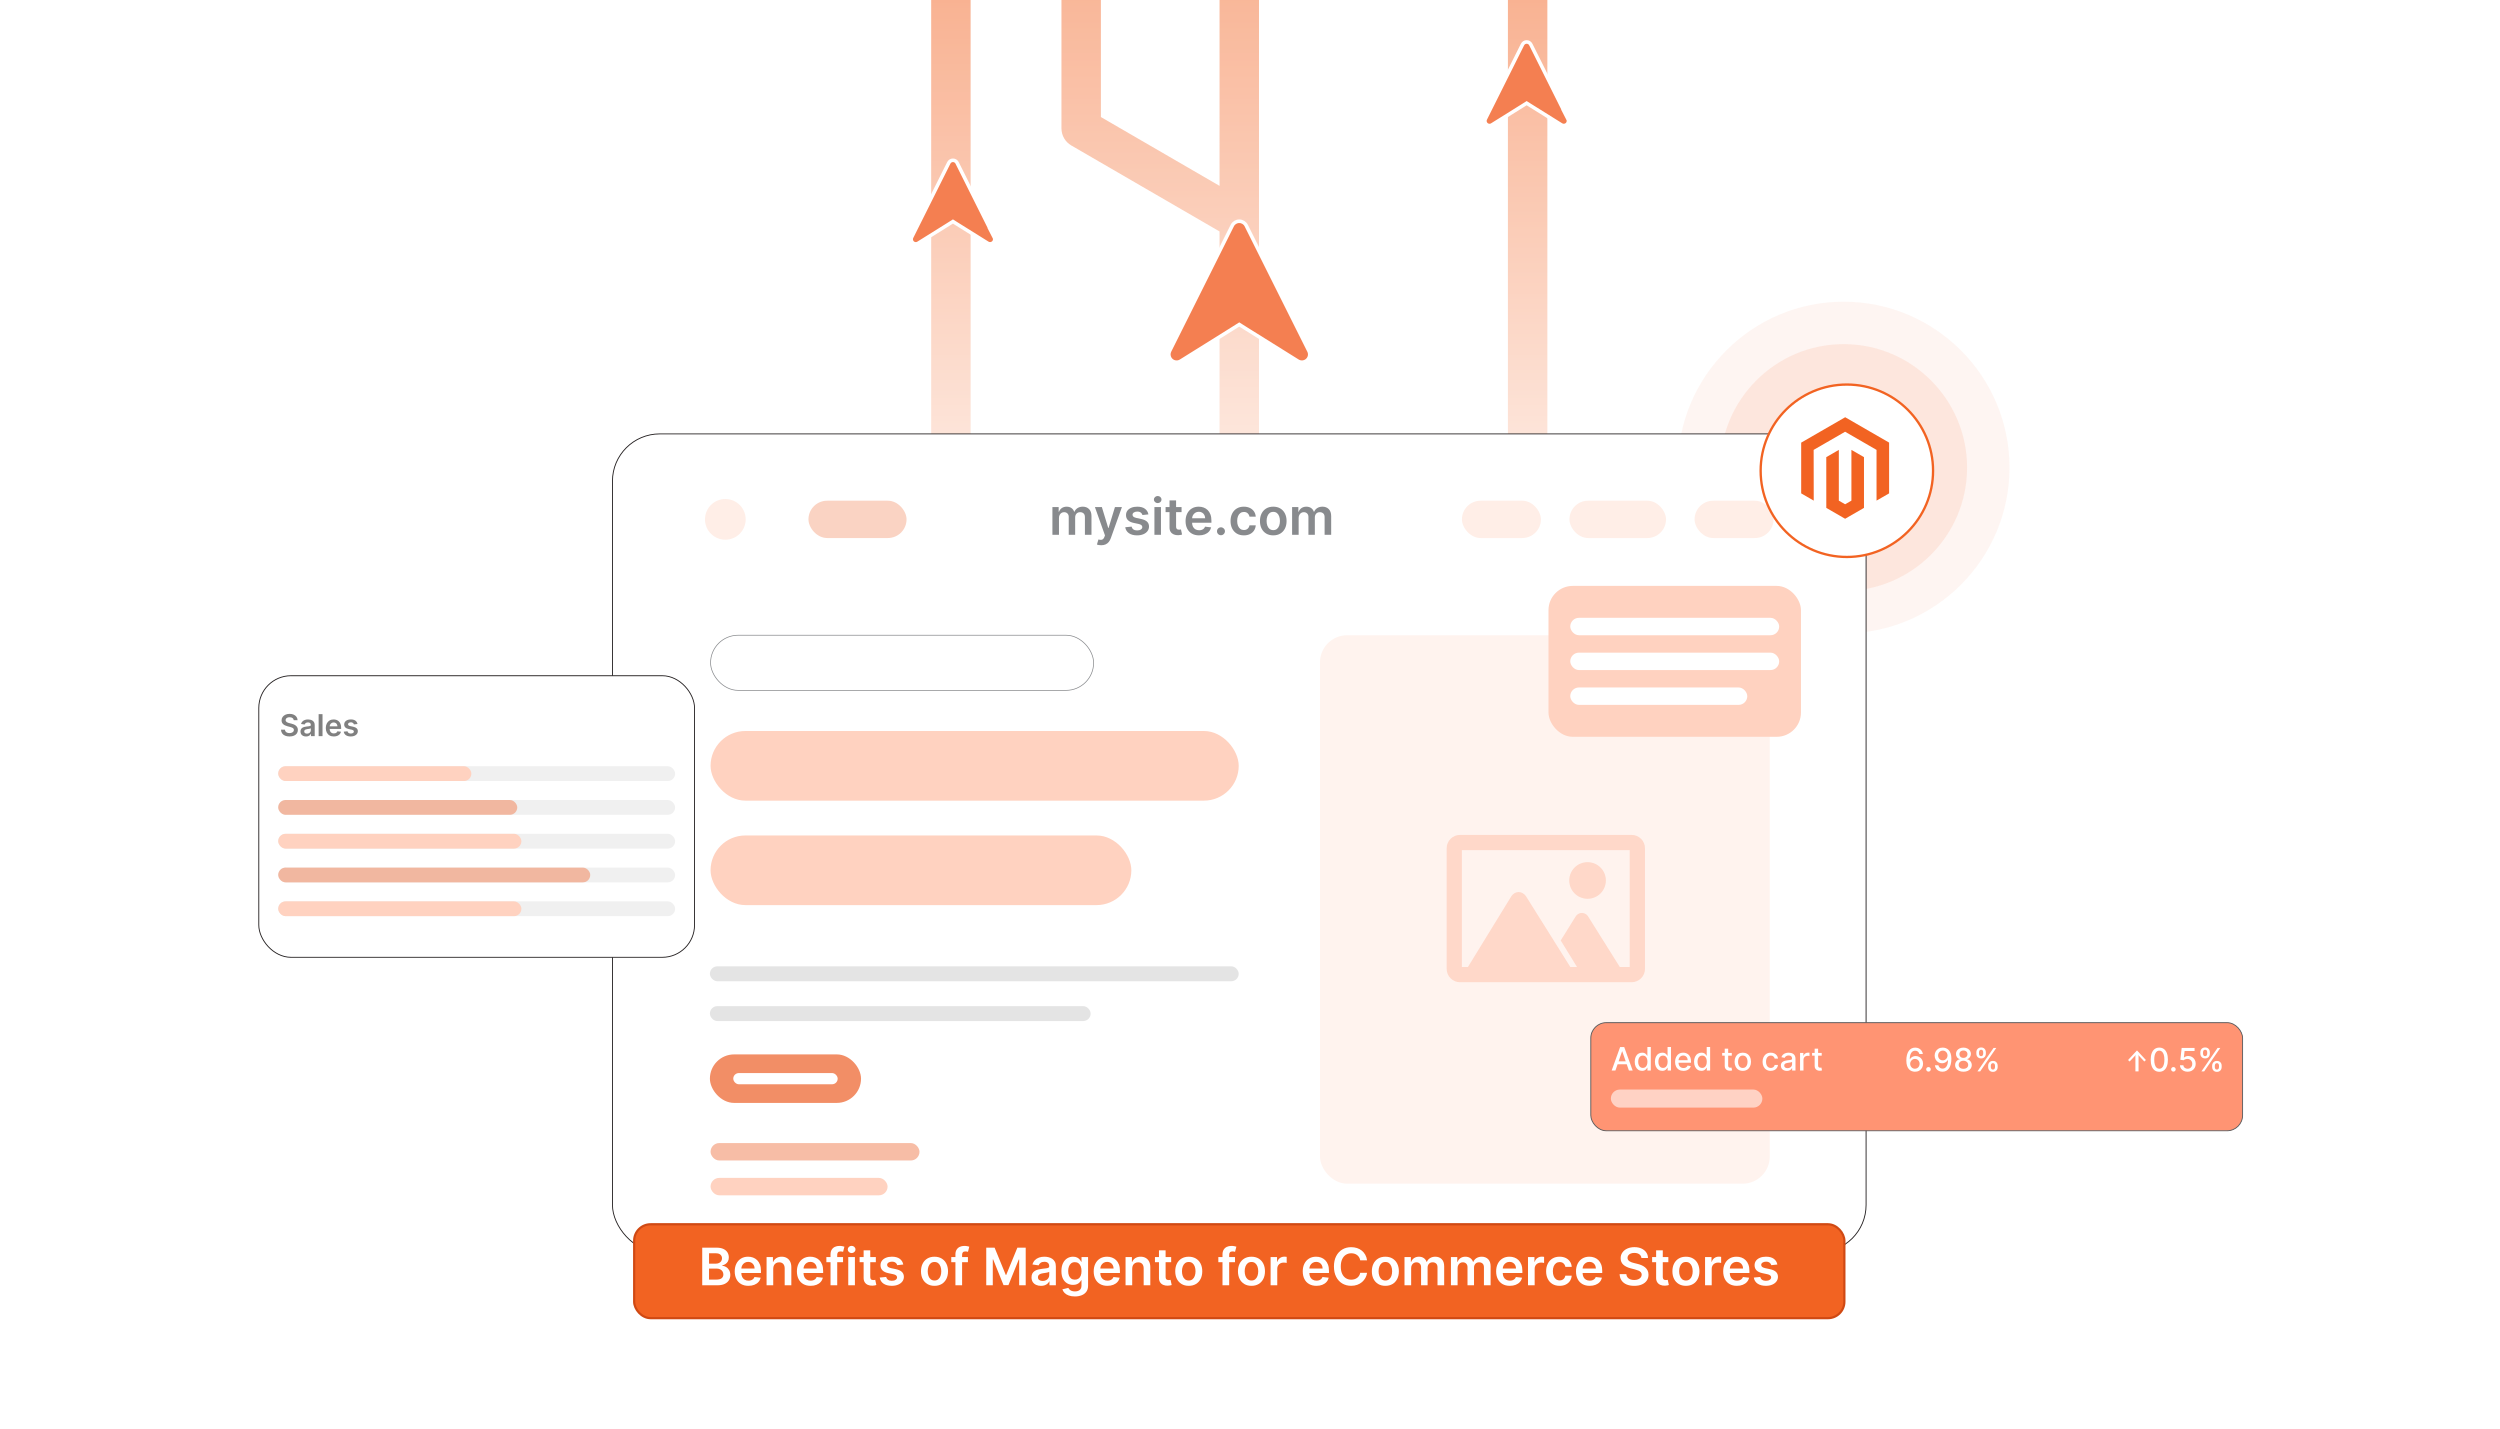 <?xml version="1.0" encoding="UTF-8"?><svg id="Layer_1" xmlns="http://www.w3.org/2000/svg" xmlns:xlink="http://www.w3.org/1999/xlink" viewBox="0 0 350 200"><defs><clipPath id="clippath"><rect x="0" y="-.106" width="350" height="200.106" fill="none" stroke-width="0"/></clipPath><clipPath id="clippath-1"><rect x="-76" y="-.4" width="502" height="200.8" fill="none" stroke-width="0"/></clipPath><linearGradient id="linear-gradient" x1="133.125" y1="94.179" x2="133.125" y2="-16.98" gradientUnits="userSpaceOnUse"><stop offset="0" stop-color="#fff"/><stop offset="1" stop-color="#f26322"/></linearGradient><linearGradient id="linear-gradient-2" x1="162.432" x2="162.432" y2="-24.635" xlink:href="#linear-gradient"/><linearGradient id="linear-gradient-3" x1="213.87" x2="213.87" xlink:href="#linear-gradient"/><filter id="drop-shadow-1" filterUnits="userSpaceOnUse"><feOffset dx=".448" dy=".448"/><feGaussianBlur result="blur" stdDeviation=".672"/><feFlood flood-color="#333" flood-opacity=".07"/><feComposite in2="blur" operator="in"/><feComposite in="SourceGraphic"/></filter></defs><g clip-path="url(#clippath)"><rect width="350" height="200" fill="#fff" stroke-width="0"/><g clip-path="url(#clippath-1)"><rect x="-75.904" y="-.442" width="502" height="200.8" fill="#fff" stroke-width="0"/><path d="M258.111,88.678c-12.803,0-23.22-10.416-23.22-23.22s10.416-23.22,23.22-23.22,23.22,10.416,23.22,23.22-10.416,23.22-23.22,23.22Z" fill="#f26322" opacity=".06" stroke-width="0"/><path d="M258.111,82.739c-9.528,0-17.281-7.752-17.281-17.281s7.752-17.28,17.281-17.28,17.281,7.752,17.281,17.28-7.752,17.281-17.281,17.281Z" fill="#f26322" opacity=".1" stroke-width="0"/><g opacity=".58"><path d="M133.125-16.98c-1.525,0-2.761,1.236-2.761,2.761v105.637c0,1.525,1.236,2.761,2.761,2.761s2.761-1.236,2.761-2.761V-14.219c0-1.525-1.236-2.761-2.761-2.761Z" fill="url(#linear-gradient)" stroke-width="0"/><path d="M173.498-16.98c-1.525,0-2.761,1.236-2.761,2.761V26.022l-16.61-9.636V-21.874c0-1.525-1.236-2.761-2.761-2.761s-2.761,1.236-2.761,2.761V17.977c0,.984.524,1.894,1.376,2.388l20.756,12.041v59.012c0,1.525,1.236,2.761,2.761,2.761s2.761-1.236,2.761-2.761V-14.219c0-1.525-1.236-2.761-2.761-2.761Z" fill="url(#linear-gradient-2)" stroke-width="0"/><path d="M213.87-16.98c-1.525,0-2.761,1.236-2.761,2.761v105.637c0,1.525,1.236,2.761,2.761,2.761s2.761-1.236,2.761-2.761V-14.219c0-1.525-1.236-2.761-2.761-2.761Z" fill="url(#linear-gradient-3)" stroke-width="0"/></g><rect x="85.744" y="60.746" width="175.508" height="114.568" rx="6.621" ry="6.621" fill="#fff" stroke="#231f20" stroke-miterlimit="10" stroke-width=".126"/><rect x="99.479" y="88.933" width="53.627" height="7.719" rx="3.86" ry="3.86" fill="#fff" stroke="#888a8d" stroke-miterlimit="10" stroke-width=".102"/><rect x="99.479" y="102.34" width="73.941" height="9.75" rx="4.875" ry="4.875" fill="#ffd2c0" stroke-width="0"/><rect x="99.479" y="116.965" width="58.909" height="9.75" rx="4.875" ry="4.875" fill="#ffd2c0" stroke-width="0"/><rect x="184.796" y="88.933" width="62.971" height="76.785" rx="3.808" ry="3.808" fill="#fff3ee" stroke-width="0"/><path d="M222.258,120.702c1.417,0,2.565,1.148,2.565,2.565s-1.148,2.565-2.565,2.565-2.565-1.148-2.565-2.565h0c0-1.417,1.148-2.565,2.565-2.565ZM228.433,137.512h-24.034c-.495-.002-.969-.2-1.317-.551h0c-.351-.349-.548-.823-.549-1.317v-16.889c0-.495.197-.97.547-1.32h0c.35-.35.825-.547,1.32-.547h24.034c.494.001.968.199,1.317.549h0c.35.35.547.825.547,1.32v16.887c-0.0.494-.197.968-.547,1.317h0c-.349.351-.823.549-1.317.551ZM226.773,135.381l-4.445-7.091c-.3-.477-.931-.621-1.409-.32-.129.081-.239.191-.32.32l-2.099,3.374,2.284,3.717h-.938l-6.23-9.943c-.574-.766-1.494-.707-2.007,0l-6.101,9.943h-.847v-16.364h23.5v16.364h-1.39Z" fill="#ffd2c0" fill-rule="evenodd" opacity=".81" stroke-width="0"/><rect x="99.386" y="135.284" width="74.034" height="2.09" rx="1.045" ry="1.045" fill="#e4e4e4" stroke-width="0"/><rect x="99.386" y="140.858" width="53.303" height="2.09" rx="1.045" ry="1.045" fill="#e4e4e4" stroke-width="0"/><rect x="99.386" y="147.616" width="21.158" height="6.793" rx="3.397" ry="3.397" fill="#f28e66" stroke-width="0"/><rect x="102.657" y="150.229" width="14.618" height="1.568" rx=".784" ry=".784" fill="#fff" stroke-width="0"/><rect x="216.789" y="82.026" width="35.345" height="21.126" rx="3.397" ry="3.397" fill="#ffd2c0" stroke-width="0"/><rect x="219.836" y="86.495" width="29.251" height="2.438" rx="1.219" ry="1.219" fill="#fff" stroke-width="0"/><rect x="219.836" y="91.37" width="29.251" height="2.438" rx="1.219" ry="1.219" fill="#fff" stroke-width="0"/><rect x="219.836" y="96.246" width="24.782" height="2.438" rx="1.219" ry="1.219" fill="#fff" stroke-width="0"/><rect x="99.479" y="160.03" width="29.251" height="2.438" rx="1.219" ry="1.219" fill="#f28e66" opacity=".58" stroke-width="0"/><rect x="99.479" y="164.905" width="24.782" height="2.438" rx="1.219" ry="1.219" fill="#ffd2c0" stroke-width="0"/><circle cx="101.547" cy="72.711" r="2.849" fill="#ffd2c0" opacity=".39" stroke-width="0"/><rect x="113.185" y="70.098" width="13.731" height="5.227" rx="2.614" ry="2.614" fill="#f28e66" opacity=".39" stroke-width="0"/><rect x="204.671" y="70.098" width="11.058" height="5.227" rx="2.614" ry="2.614" fill="#ffd2c0" opacity=".39" stroke-width="0"/><rect x="219.724" y="70.098" width="13.52" height="5.227" rx="2.614" ry="2.614" fill="#ffd2c0" opacity=".39" stroke-width="0"/><rect x="237.24" y="70.098" width="11.058" height="5.227" rx="2.614" ry="2.614" fill="#ffd2c0" opacity=".39" stroke-width="0"/><path d="M147.338,74.875v-3.889h.876v.661h.045c.081-.223.215-.397.403-.523.187-.126.411-.189.671-.189.263,0,.486.064.667.191.182.127.31.301.384.52h.041c.086-.216.231-.389.436-.518.206-.129.449-.194.731-.194.357,0,.649.113.876.339.226.226.339.556.339.99v2.61h-.919v-2.469c0-.241-.064-.418-.192-.53-.128-.112-.285-.169-.471-.169-.221,0-.394.069-.518.206-.124.138-.186.316-.186.536v2.426h-.899v-2.507c0-.201-.06-.361-.181-.481-.121-.12-.278-.18-.472-.18-.132,0-.252.033-.359.1-.108.066-.194.16-.258.281-.065.121-.096.261-.096.422v2.365h-.916Z" fill="#888a8d" stroke-width="0"/><path d="M154.167,76.334c-.125,0-.24-.01-.346-.029-.105-.019-.19-.042-.252-.067l.212-.714c.133.039.252.057.357.056.105-.002.197-.034.277-.098s.148-.169.204-.315l.078-.21-1.41-3.97h.972l.896,2.937h.041l.899-2.937h.975l-1.557,4.36c-.073.206-.169.382-.289.53-.12.147-.266.261-.44.339-.173.079-.379.118-.619.118Z" fill="#888a8d" stroke-width="0"/><path d="M160.778,72.014l-.835.091c-.024-.085-.065-.164-.123-.238-.058-.074-.136-.134-.234-.18-.098-.045-.218-.068-.36-.068-.191,0-.351.042-.48.124-.129.083-.193.19-.191.322-.002.113.04.205.126.276.085.071.227.129.424.175l.664.142c.368.08.642.205.822.377.18.172.271.398.272.676-.002.245-.073.46-.214.647s-.336.332-.586.436c-.249.104-.537.157-.861.157-.476,0-.859-.1-1.149-.3s-.463-.479-.519-.837l.894-.086c.041.175.127.308.258.398.132.089.303.134.514.134.218,0,.393-.045.525-.134.133-.089.199-.2.199-.332,0-.111-.043-.204-.128-.276-.085-.072-.217-.128-.396-.167l-.664-.139c-.373-.078-.649-.209-.828-.394-.179-.185-.268-.419-.266-.703-.002-.24.064-.448.196-.625.132-.176.317-.313.554-.41.237-.097.511-.145.822-.145.456,0,.815.097,1.078.291.262.194.425.457.487.788Z" fill="#888a8d" stroke-width="0"/><path d="M162.079,70.434c-.145,0-.27-.048-.374-.145-.105-.097-.157-.214-.157-.351,0-.139.052-.256.157-.353.104-.097.23-.145.374-.145.147,0,.273.049.376.145.104.097.156.215.156.353,0,.137-.052.253-.156.351-.103.097-.229.145-.376.145ZM161.619,74.875v-3.889h.916v3.889h-.916Z" fill="#888a8d" stroke-width="0"/><path d="M165.419,70.986v.709h-2.236v-.709h2.236ZM163.735,70.054h.917v3.651c0,.123.019.217.057.282.038.065.088.109.151.133.062.023.132.035.207.035.058,0,.11-.004.158-.013.048-.008.085-.016.11-.022l.154.716c-.049.017-.119.036-.209.056-.09.021-.2.032-.33.036-.23.007-.436-.028-.621-.105-.184-.077-.33-.196-.436-.358-.107-.162-.16-.365-.159-.608v-3.803Z" fill="#888a8d" stroke-width="0"/><path d="M167.868,74.951c-.39,0-.727-.082-1.009-.245-.283-.163-.5-.394-.652-.694-.152-.299-.228-.653-.228-1.06,0-.4.077-.751.23-1.055.152-.303.367-.539.642-.709.275-.169.599-.254.97-.254.24,0,.466.039.68.115.213.077.402.195.567.356.165.16.294.364.389.611.095.247.142.541.142.882v.281h-3.188v-.618h2.309c-.002-.175-.04-.332-.114-.47-.074-.137-.178-.246-.31-.325-.133-.079-.287-.119-.462-.119-.188,0-.352.045-.494.136s-.252.208-.331.354c-.078.146-.119.306-.12.48v.539c0,.226.042.42.124.581s.198.285.347.37c.148.085.322.128.521.128.133,0,.254-.019.362-.057.108-.038.202-.094.281-.169.079-.074.139-.167.18-.276l.856.096c-.054.227-.157.423-.308.591-.151.168-.344.298-.579.39-.235.092-.503.138-.805.138Z" fill="#888a8d" stroke-width="0"/><path d="M170.936,74.931c-.154,0-.285-.054-.395-.162s-.164-.24-.162-.395c-.002-.152.052-.282.162-.39.11-.108.241-.162.395-.162.148,0,.278.054.389.162.11.108.167.238.169.39-.002.103-.028.197-.08.281-.051.085-.119.151-.202.201-.084.05-.175.075-.275.075Z" fill="#888a8d" stroke-width="0"/><path d="M174.14,74.951c-.388,0-.721-.085-.999-.256s-.491-.406-.641-.708c-.149-.301-.224-.648-.224-1.042,0-.395.076-.744.228-1.047.152-.303.367-.539.644-.709.277-.169.606-.254.986-.254.315,0,.595.058.839.173.244.116.439.279.584.489.145.21.228.456.248.736h-.876c-.036-.188-.12-.344-.252-.47-.133-.126-.31-.189-.53-.189-.188,0-.352.05-.494.151-.142.101-.252.244-.33.432-.079.188-.118.412-.118.673,0,.265.039.493.117.683s.187.336.328.438c.141.102.307.153.498.153.135,0,.256-.026.363-.077.107-.052.197-.127.27-.224.073-.098.123-.217.149-.357h.876c-.022.275-.103.519-.243.731-.14.211-.331.377-.572.496-.241.119-.525.179-.851.179Z" fill="#888a8d" stroke-width="0"/><path d="M178.256,74.951c-.379,0-.709-.084-.987-.251s-.494-.401-.646-.701c-.153-.301-.23-.652-.23-1.054,0-.401.076-.753.23-1.056.152-.302.368-.537.646-.704.278-.167.608-.251.987-.251.38,0,.709.084.988.251.278.168.494.402.646.704.153.302.23.654.23,1.056,0,.402-.076.753-.23,1.054-.152.3-.368.534-.646.701-.279.167-.608.251-.988.251ZM178.262,74.217c.206,0,.378-.057.517-.171.138-.114.241-.267.31-.46.068-.192.102-.407.102-.643,0-.238-.034-.454-.102-.647-.068-.193-.172-.347-.31-.462-.139-.115-.31-.172-.517-.172-.211,0-.387.058-.525.172-.14.115-.243.269-.311.462-.068.193-.102.409-.102.647,0,.236.034.451.102.643.068.193.172.346.311.46.139.114.315.171.525.171Z" fill="#888a8d" stroke-width="0"/><path d="M180.894,74.875v-3.889h.876v.661h.046c.081-.223.215-.397.402-.523.188-.126.411-.189.671-.189.264,0,.486.064.668.191.181.127.309.301.383.52h.041c.086-.216.231-.389.436-.518.205-.129.449-.194.731-.194.358,0,.65.113.876.339.227.226.34.556.34.99v2.61h-.919v-2.469c0-.241-.065-.418-.192-.53-.129-.112-.286-.169-.472-.169-.221,0-.394.069-.518.206-.124.138-.186.316-.186.536v2.426h-.898v-2.507c0-.201-.06-.361-.181-.481-.121-.12-.278-.18-.473-.18-.132,0-.252.033-.359.1-.108.066-.194.16-.259.281-.064.121-.096.261-.096.422v2.365h-.917Z" fill="#888a8d" stroke-width="0"/><rect x="36.231" y="94.601" width="61.003" height="39.422" rx="4.514" ry="4.514" fill="#fff" stroke="#231f20" stroke-miterlimit="10" stroke-width=".126"/><path d="M41.125,100.828c-.014-.131-.073-.234-.177-.307-.103-.073-.238-.109-.404-.109-.116,0-.216.018-.299.052-.084.035-.147.083-.191.143-.044.06-.067.129-.068.206,0,.064.015.12.044.167.03.047.07.087.121.119.051.033.107.06.17.082.062.022.124.041.188.056l.289.072c.116.027.228.064.336.11.108.046.205.104.29.174.086.07.154.155.204.254.05.099.075.216.075.349,0,.18-.046.339-.138.476s-.225.244-.399.32-.384.115-.631.115c-.24,0-.447-.037-.623-.111-.176-.074-.314-.183-.412-.325-.099-.143-.152-.316-.16-.52h.549c.008.107.041.196.099.268s.134.124.228.16c.094.035.199.052.315.052.121,0,.228-.018.319-.055s.164-.088.216-.153c.052-.066.079-.143.08-.231-.001-.08-.024-.146-.071-.199-.046-.052-.11-.097-.193-.132-.083-.036-.179-.067-.29-.095l-.35-.09c-.254-.065-.454-.164-.601-.297-.146-.133-.22-.31-.22-.53,0-.182.049-.34.148-.477.099-.136.233-.242.403-.318s.364-.113.579-.113c.218,0,.41.038.575.113.165.076.294.181.389.315s.143.287.145.461h-.537Z" fill="gray" stroke-width="0"/><path d="M42.841,103.107c-.146,0-.278-.026-.395-.079-.117-.053-.209-.131-.276-.234-.068-.103-.102-.231-.102-.382,0-.13.024-.238.072-.323.048-.085.114-.153.197-.205.084-.051.177-.09.282-.116.104-.027.213-.046.325-.058.135-.014.245-.027.329-.039.085-.011.146-.029.185-.054.039-.025.058-.063.058-.115v-.009c0-.113-.034-.201-.101-.263-.067-.062-.164-.093-.29-.093-.133,0-.239.029-.317.087-.078.058-.13.127-.157.206l-.508-.072c.04-.14.106-.258.198-.352.092-.095.205-.166.338-.213.133-.047.281-.071.442-.071.111,0,.222.013.333.039s.211.069.302.128.165.141.22.243c.056.102.084.231.084.384v1.545h-.523v-.317h-.018c-.033.065-.079.124-.139.18-.06.056-.135.101-.224.134-.09.034-.195.05-.315.05ZM42.982,102.707c.109,0,.204-.021.284-.065.08-.043.142-.101.185-.173.044-.072.065-.151.065-.236v-.272c-.017.014-.046.027-.086.039-.041.012-.086.022-.136.032-.05.009-.1.017-.149.024-.049.007-.092.013-.128.018-.081.011-.154.029-.218.054-.065.025-.115.06-.152.104-.037.044-.056.102-.056.172,0,.101.037.176.109.227.073.051.167.077.28.077Z" fill="gray" stroke-width="0"/><path d="M45.152,99.981v3.079h-.544v-3.079h.544Z" fill="gray" stroke-width="0"/><path d="M46.735,103.106c-.232,0-.432-.048-.6-.145-.168-.097-.297-.234-.387-.412-.09-.178-.136-.388-.136-.629,0-.238.045-.446.136-.626.091-.18.218-.32.381-.421.163-.101.355-.151.576-.151.142,0,.277.023.404.068.127.045.239.116.336.211.098.095.175.216.231.363.056.147.085.322.085.524v.167h-1.893v-.367h1.371c-.001-.104-.023-.197-.067-.279-.044-.082-.106-.146-.185-.193-.079-.047-.17-.071-.274-.071-.111,0-.209.027-.293.081s-.149.123-.196.21c-.046.087-.07.182-.071.285v.32c0,.134.024.249.074.345.049.096.118.169.206.22.088.05.191.076.31.076.079,0,.151-.011.215-.034.065-.022.12-.056.167-.1.047-.044.083-.099.107-.164l.508.057c-.032.135-.093.252-.183.351-.089.1-.204.177-.343.232-.14.054-.299.082-.478.082Z" fill="gray" stroke-width="0"/><path d="M50.046,101.362l-.496.054c-.014-.05-.039-.097-.073-.141s-.081-.08-.139-.107c-.058-.027-.129-.041-.213-.041-.113,0-.208.025-.285.074-.077.049-.115.113-.114.191-.001.067.024.122.075.164.05.042.134.077.252.103l.394.085c.219.047.381.122.488.224.107.102.161.236.162.402-.001.145-.043.273-.127.384-.084.111-.2.197-.348.259-.148.062-.318.093-.511.093-.282,0-.51-.059-.682-.178-.173-.119-.275-.284-.309-.497l.531-.051c.024.104.075.183.153.236.078.053.18.08.305.08.129,0,.233-.027.312-.08.079-.053.118-.119.118-.197,0-.066-.025-.121-.076-.164-.051-.043-.129-.076-.235-.1l-.394-.083c-.222-.046-.385-.124-.492-.234s-.159-.248-.158-.417c-.001-.143.038-.266.116-.371.079-.105.189-.186.33-.244.141-.058.303-.086.488-.086.271,0,.484.058.64.173s.252.271.29.468Z" fill="gray" stroke-width="0"/><rect x="38.948" y="107.272" width="55.569" height="2.07" rx="1.035" ry="1.035" fill="#f0f0f0" stroke-width="0"/><rect x="38.948" y="107.272" width="27.041" height="2.07" rx="1.035" ry="1.035" fill="#ffd2c0" stroke-width="0"/><rect x="38.948" y="112.002" width="55.569" height="2.07" rx="1.035" ry="1.035" fill="#f0f0f0" stroke-width="0"/><rect x="38.948" y="112.002" width="33.466" height="2.07" rx="1.035" ry="1.035" fill="#f28e66" opacity=".58" stroke-width="0"/><rect x="38.948" y="116.732" width="55.569" height="2.07" rx="1.035" ry="1.035" fill="#f0f0f0" stroke-width="0"/><rect x="38.948" y="116.732" width="34.046" height="2.07" rx="1.035" ry="1.035" fill="#ffd2c0" stroke-width="0"/><rect x="38.948" y="121.461" width="55.569" height="2.07" rx="1.035" ry="1.035" fill="#f0f0f0" stroke-width="0"/><rect x="38.948" y="121.461" width="43.684" height="2.07" rx="1.035" ry="1.035" fill="#f28e66" opacity=".58" stroke-width="0"/><rect x="38.948" y="126.191" width="55.569" height="2.07" rx="1.035" ry="1.035" fill="#f0f0f0" stroke-width="0"/><rect x="38.948" y="126.191" width="34.046" height="2.07" rx="1.035" ry="1.035" fill="#ffd2c0" stroke-width="0"/><rect x="88.783" y="171.398" width="169.43" height="13.144" rx="2.296" ry="2.296" fill="#f26322" stroke="#d04913" stroke-miterlimit="10" stroke-width=".31"/><path d="M98.311,179.939v-5.266h2.016c.38,0,.697.06.95.179.252.119.442.281.568.487.126.206.189.439.189.699,0,.214-.041.398-.123.549-.083.152-.193.275-.332.369-.139.094-.294.162-.465.203v.051c.187.01.367.067.539.171.172.104.314.25.423.439.109.189.165.416.165.684,0,.273-.066.517-.198.734s-.331.388-.597.513c-.266.125-.6.188-1.002.188h-2.131ZM99.265,176.913h.944c.165,0,.312-.03.445-.091.132-.06.236-.147.312-.259.077-.112.115-.246.115-.4,0-.204-.072-.372-.215-.504-.143-.132-.355-.198-.636-.198h-.964v1.453ZM99.265,179.142h1.026c.346,0,.596-.066.75-.199s.23-.304.23-.513c0-.156-.039-.297-.116-.423-.077-.126-.186-.226-.329-.298-.142-.073-.311-.109-.509-.109h-1.052v1.543Z" fill="#fff" stroke-width="0"/><path d="M104.778,180.016c-.396,0-.737-.083-1.024-.248s-.508-.4-.662-.705-.231-.663-.231-1.076c0-.406.078-.763.232-1.071.155-.308.373-.547.652-.72s.608-.258.985-.258c.243,0,.474.039.69.117.217.078.409.199.576.361.168.163.299.37.395.621.096.251.144.55.144.896v.285h-3.237v-.627h2.345c-.002-.178-.04-.337-.116-.477-.075-.14-.18-.25-.315-.331-.134-.081-.291-.121-.469-.121-.19,0-.357.046-.501.137-.144.092-.256.212-.336.36-.08.148-.12.311-.122.487v.548c0,.23.042.426.126.59.084.164.202.289.352.376s.327.13.529.13c.136,0,.258-.019.368-.058.11-.039.205-.096.286-.171.081-.075.141-.169.183-.28l.869.098c-.055.23-.159.43-.312.6s-.35.303-.587.396c-.238.093-.511.14-.818.14Z" fill="#fff" stroke-width="0"/><path d="M108.251,177.625v2.314h-.931v-3.949h.89v.671h.046c.091-.221.236-.397.436-.527s.447-.195.742-.195c.273,0,.51.058.713.175.203.116.361.285.473.506s.168.489.166.805v2.515h-.931v-2.371c0-.264-.068-.471-.204-.62s-.325-.224-.565-.224c-.163,0-.307.036-.433.106-.126.071-.225.174-.296.308s-.106.295-.106.486Z" fill="#fff" stroke-width="0"/><path d="M113.483,180.016c-.396,0-.737-.083-1.024-.248s-.508-.4-.662-.705-.231-.663-.231-1.076c0-.406.078-.763.232-1.071.155-.308.373-.547.652-.72s.608-.258.985-.258c.243,0,.474.039.69.117.217.078.409.199.576.361.168.163.299.37.395.621.096.251.144.55.144.896v.285h-3.237v-.627h2.345c-.002-.178-.04-.337-.116-.477-.075-.14-.18-.25-.315-.331-.134-.081-.291-.121-.469-.121-.19,0-.357.046-.501.137-.144.092-.256.212-.336.36-.08.148-.12.311-.122.487v.548c0,.23.042.426.126.59.084.164.202.289.352.376s.327.13.529.13c.136,0,.258-.019.368-.058.11-.039.205-.096.286-.171.081-.075.141-.169.183-.28l.869.098c-.055.23-.159.43-.312.6s-.35.303-.587.396c-.238.093-.511.14-.818.14Z" fill="#fff" stroke-width="0"/><path d="M118.026,175.99v.72h-2.334v-.72h2.334ZM116.275,179.939v-4.322c0-.266.055-.487.166-.663.11-.177.259-.309.446-.396.187-.087.395-.131.623-.131.161,0,.304.013.429.039.125.026.218.049.278.07l-.185.72c-.04-.012-.089-.024-.149-.037-.06-.013-.127-.019-.201-.019-.173,0-.295.042-.366.125-.071.083-.106.202-.106.356v4.26h-.934Z" fill="#fff" stroke-width="0"/><path d="M119.225,175.429c-.147,0-.274-.049-.381-.148-.106-.099-.159-.217-.159-.356,0-.141.053-.26.159-.359.106-.098.233-.147.381-.147.149,0,.276.049.382.147.105.099.158.218.158.359,0,.139-.053.257-.158.356s-.233.148-.382.148ZM118.756,179.939v-3.949h.931v3.949h-.931Z" fill="#fff" stroke-width="0"/><path d="M122.616,175.99v.72h-2.27v-.72h2.27ZM120.906,175.043h.931v3.708c0,.126.019.221.058.287.039.066.09.111.153.135.064.024.134.036.211.036.059,0,.112-.004.161-.013.049-.008.086-.016.112-.023l.157.728c-.05.017-.121.036-.212.057s-.204.033-.335.036c-.233.007-.443-.029-.63-.107s-.335-.199-.443-.364c-.109-.165-.163-.37-.161-.617v-3.862Z" fill="#fff" stroke-width="0"/><path d="M126.457,177.034l-.849.092c-.024-.085-.065-.166-.124-.242-.059-.075-.139-.136-.238-.182-.1-.046-.221-.07-.365-.07-.194,0-.356.042-.487.126-.131.084-.196.193-.194.327-.002.115.041.208.127.28.087.072.231.131.431.177l.674.144c.373.081.652.208.835.383.182.175.274.404.276.686-.002.248-.074.467-.217.657s-.342.337-.595.443c-.254.106-.545.16-.875.16-.483,0-.872-.102-1.167-.305s-.471-.486-.527-.85l.908-.087c.041.178.128.312.262.403s.308.136.522.136c.221,0,.399-.045.534-.136.134-.091.202-.203.202-.336,0-.113-.043-.206-.13-.28s-.221-.13-.402-.17l-.673-.142c-.379-.079-.659-.212-.841-.399-.182-.188-.272-.426-.27-.714-.002-.243.065-.455.199-.634.134-.179.322-.318.563-.416.241-.098.519-.147.835-.147.463,0,.827.099,1.094.295.267.197.432.464.495.8Z" fill="#fff" stroke-width="0"/><path d="M130.83,180.016c-.385,0-.72-.085-1.002-.254-.283-.17-.502-.407-.657-.712-.155-.305-.232-.662-.232-1.069,0-.408.078-.766.232-1.072.155-.307.374-.545.657-.715.283-.17.617-.254,1.002-.254.386,0,.72.085,1.003.254.283.169.502.408.657.715.155.307.233.664.233,1.072,0,.408-.078.764-.233,1.069-.155.305-.374.542-.657.712-.283.169-.617.254-1.003.254ZM130.835,179.271c.209,0,.384-.058.524-.174.141-.115.246-.271.315-.466s.104-.413.104-.653c0-.242-.035-.46-.104-.657s-.174-.352-.315-.469-.315-.175-.524-.175c-.214,0-.392.058-.534.175-.141.117-.247.273-.316.469-.07.196-.104.415-.104.657,0,.24.035.458.104.653.069.195.175.351.316.466.142.116.319.174.534.174Z" fill="#fff" stroke-width="0"/><path d="M135.51,175.99v.72h-2.334v-.72h2.334ZM133.759,179.939v-4.322c0-.266.055-.487.166-.663.11-.177.259-.309.446-.396.187-.087.395-.131.623-.131.161,0,.304.013.429.039.125.026.218.049.278.07l-.185.72c-.04-.012-.089-.024-.149-.037-.06-.013-.127-.019-.201-.019-.173,0-.295.042-.366.125-.071.083-.106.202-.106.356v4.26h-.934Z" fill="#fff" stroke-width="0"/><path d="M138.078,174.673h1.167l1.563,3.815h.061l1.563-3.815h1.167v5.266h-.915v-3.618h-.049l-1.456,3.602h-.684l-1.456-3.61h-.049v3.626h-.915v-5.266Z" fill="#fff" stroke-width="0"/><path d="M145.735,180.019c-.251,0-.475-.045-.675-.135-.2-.09-.357-.223-.473-.4s-.174-.394-.174-.653c0-.223.042-.407.123-.553.083-.145.194-.262.337-.35.142-.087.303-.154.482-.199s.365-.078.557-.099c.231-.024.419-.045.563-.065.144-.019.249-.05.315-.092s.099-.108.099-.197v-.016c0-.193-.058-.344-.172-.45-.115-.106-.28-.16-.496-.16-.228,0-.408.05-.541.149-.133.099-.223.217-.269.352l-.869-.123c.068-.24.182-.441.339-.603.158-.162.35-.283.578-.365s.48-.122.756-.122c.19,0,.379.022.568.067.189.044.361.118.517.22.156.102.281.24.377.415s.143.394.143.656v2.643h-.894v-.542h-.031c-.057.11-.136.212-.238.307-.102.095-.23.171-.383.229-.153.057-.333.086-.539.086ZM145.977,179.335c.186,0,.349-.038.486-.112.137-.075.243-.174.317-.297.075-.123.112-.258.112-.403v-.465c-.029.024-.078.046-.147.066-.07.021-.147.039-.233.054s-.17.029-.254.041c-.084.012-.157.022-.219.031-.139.019-.263.05-.373.093-.11.043-.196.102-.26.179s-.095.174-.095.294c0,.171.062.301.188.388.126.087.285.131.478.131Z" fill="#fff" stroke-width="0"/><path d="M150.476,181.502c-.335,0-.622-.045-.861-.135-.24-.09-.433-.21-.579-.361s-.247-.318-.303-.501l.838-.203c.038.077.093.154.165.231.072.076.169.14.292.19.123.051.277.076.464.076.264,0,.483-.064.656-.192.173-.127.26-.337.26-.628v-.748h-.046c-.048.096-.118.194-.209.295s-.212.186-.362.255c-.15.068-.338.102-.565.102-.304,0-.578-.071-.824-.215-.246-.143-.441-.357-.586-.643-.145-.285-.217-.643-.217-1.073,0-.434.072-.8.217-1.099.144-.299.34-.526.587-.682.247-.155.522-.232.825-.232.231,0,.422.039.572.117.15.078.27.171.358.28.089.109.157.211.203.307h.052v-.653h.917v4.014c0,.337-.081.617-.242.838s-.381.387-.661.497c-.279.109-.596.165-.951.165ZM150.484,179.152c.197,0,.365-.048.504-.144.139-.096.244-.234.316-.414.072-.18.108-.396.108-.648,0-.248-.036-.466-.107-.653-.071-.187-.176-.332-.314-.436-.138-.103-.308-.155-.508-.155-.207,0-.381.054-.519.162s-.244.256-.314.444c-.07.188-.105.4-.105.639,0,.242.036.453.106.634.071.181.177.321.316.422.14.1.311.15.516.15Z" fill="#fff" stroke-width="0"/><path d="M155.035,180.016c-.396,0-.737-.083-1.024-.248s-.508-.4-.662-.705-.231-.663-.231-1.076c0-.406.078-.763.232-1.071.155-.308.373-.547.652-.72s.608-.258.985-.258c.243,0,.474.039.69.117.217.078.409.199.576.361.168.163.299.37.395.621.096.251.144.55.144.896v.285h-3.237v-.627h2.345c-.002-.178-.04-.337-.116-.477-.075-.14-.18-.25-.315-.331-.134-.081-.291-.121-.469-.121-.19,0-.357.046-.501.137-.144.092-.256.212-.336.36-.08.148-.12.311-.122.487v.548c0,.23.042.426.126.59.084.164.202.289.352.376s.327.13.529.13c.136,0,.258-.019.368-.058.11-.039.205-.096.286-.171.081-.075.141-.169.183-.28l.869.098c-.055.23-.159.43-.312.6s-.35.303-.587.396c-.238.093-.511.14-.818.14Z" fill="#fff" stroke-width="0"/><path d="M158.508,177.625v2.314h-.931v-3.949h.89v.671h.046c.091-.221.236-.397.436-.527s.447-.195.742-.195c.273,0,.51.058.713.175.203.116.361.285.473.506s.168.489.166.805v2.515h-.931v-2.371c0-.264-.068-.471-.204-.62s-.325-.224-.565-.224c-.163,0-.307.036-.433.106-.126.071-.225.174-.296.308s-.106.295-.106.486Z" fill="#fff" stroke-width="0"/><path d="M163.964,175.99v.72h-2.27v-.72h2.27ZM162.254,175.043h.931v3.708c0,.126.019.221.058.287.039.066.09.111.153.135.064.024.134.036.211.036.059,0,.112-.004.161-.013.049-.008.086-.016.112-.023l.157.728c-.05.017-.121.036-.212.057s-.204.033-.335.036c-.233.007-.443-.029-.63-.107s-.335-.199-.443-.364c-.109-.165-.163-.37-.161-.617v-3.862Z" fill="#fff" stroke-width="0"/><path d="M166.424,180.016c-.385,0-.72-.085-1.002-.254-.283-.17-.502-.407-.657-.712-.155-.305-.232-.662-.232-1.069,0-.408.078-.766.232-1.072.155-.307.374-.545.657-.715.283-.17.617-.254,1.002-.254.386,0,.72.085,1.003.254.283.169.502.408.657.715.155.307.233.664.233,1.072,0,.408-.078.764-.233,1.069-.155.305-.374.542-.657.712-.283.169-.617.254-1.003.254ZM166.43,179.271c.209,0,.384-.058.524-.174.141-.115.246-.271.315-.466s.104-.413.104-.653c0-.242-.035-.46-.104-.657s-.174-.352-.315-.469-.315-.175-.524-.175c-.214,0-.392.058-.534.175-.141.117-.247.273-.316.469-.07.196-.104.415-.104.657,0,.24.035.458.104.653.069.195.175.351.316.466.142.116.319.174.534.174Z" fill="#fff" stroke-width="0"/><path d="M172.901,175.99v.72h-2.334v-.72h2.334ZM171.15,179.939v-4.322c0-.266.055-.487.166-.663.11-.177.259-.309.446-.396.187-.087.395-.131.623-.131.161,0,.304.013.429.039.125.026.218.049.278.07l-.185.72c-.04-.012-.089-.024-.149-.037-.06-.013-.127-.019-.201-.019-.173,0-.295.042-.366.125-.071.083-.106.202-.106.356v4.26h-.934Z" fill="#fff" stroke-width="0"/><path d="M175.205,180.016c-.385,0-.72-.085-1.002-.254-.283-.17-.502-.407-.657-.712-.155-.305-.232-.662-.232-1.069,0-.408.078-.766.232-1.072.155-.307.374-.545.657-.715.283-.17.617-.254,1.002-.254.386,0,.72.085,1.003.254.282.169.501.408.656.715.155.307.232.664.232,1.072,0,.408-.077.764-.232,1.069s-.374.542-.656.712c-.283.169-.618.254-1.003.254ZM175.21,179.271c.209,0,.384-.058.524-.174.141-.115.246-.271.315-.466.069-.195.103-.413.103-.653,0-.242-.034-.46-.103-.657-.07-.196-.175-.352-.315-.469s-.315-.175-.524-.175c-.214,0-.392.058-.534.175-.141.117-.247.273-.316.469-.07.196-.104.415-.104.657,0,.24.035.458.104.653.069.195.175.351.316.466.142.116.319.174.534.174Z" fill="#fff" stroke-width="0"/><path d="M177.884,179.939v-3.949h.902v.658h.041c.072-.228.195-.404.371-.528.176-.124.377-.186.604-.186.051,0,.109.002.174.006.064.004.117.011.16.019v.856c-.039-.014-.102-.026-.186-.037s-.167-.017-.245-.017c-.17,0-.322.036-.457.109-.134.073-.24.174-.317.302s-.115.277-.115.445v2.322h-.931Z" fill="#fff" stroke-width="0"/><path d="M184.301,180.016c-.396,0-.737-.083-1.024-.248s-.508-.4-.662-.705-.231-.663-.231-1.076c0-.406.077-.763.232-1.071s.373-.547.652-.72.607-.258.984-.258c.243,0,.474.039.69.117.217.078.409.199.576.361.167.163.298.37.395.621.096.251.144.55.144.896v.285h-3.236v-.627h2.345c-.002-.178-.041-.337-.116-.477s-.181-.25-.315-.331c-.135-.081-.291-.121-.47-.121-.19,0-.357.046-.501.137-.144.092-.256.212-.336.36-.079.148-.12.311-.122.487v.548c0,.23.042.426.126.59.084.164.201.289.352.376.15.086.327.13.529.13.136,0,.258-.019.368-.058.109-.039.204-.096.285-.171.08-.075.142-.169.183-.28l.869.098c-.055.23-.159.43-.312.6s-.35.303-.588.396-.511.14-.817.14Z" fill="#fff" stroke-width="0"/><path d="M191.392,176.45h-.961c-.028-.158-.078-.298-.152-.42-.073-.123-.165-.227-.275-.312-.109-.086-.234-.15-.374-.194-.14-.043-.29-.065-.451-.065-.286,0-.54.072-.761.215s-.395.352-.519.627c-.125.275-.188.611-.188,1.007,0,.403.062.742.189,1.017.126.275.3.482.519.622.221.14.473.209.758.209.157,0,.306-.021.443-.063s.262-.104.373-.186c.11-.082.203-.183.28-.303.076-.12.129-.257.158-.412l.961.005c-.036.25-.113.485-.232.705-.119.219-.274.413-.467.58s-.416.297-.674.391c-.257.094-.542.14-.856.14-.463,0-.876-.107-1.24-.321-.363-.214-.649-.523-.858-.928-.209-.404-.314-.89-.314-1.455,0-.567.105-1.053.316-1.456s.498-.712.861-.927.774-.322,1.234-.322c.293,0,.565.042.817.123.252.083.477.203.674.361.196.159.359.352.486.581.128.229.212.49.251.783Z" fill="#fff" stroke-width="0"/><path d="M193.951,180.016c-.386,0-.72-.085-1.003-.254-.283-.17-.502-.407-.657-.712s-.232-.662-.232-1.069c0-.408.077-.766.232-1.072.155-.307.374-.545.657-.715.283-.17.617-.254,1.003-.254s.72.085,1.003.254c.282.169.501.408.656.715.155.307.232.664.232,1.072,0,.408-.077.764-.232,1.069s-.374.542-.656.712c-.283.169-.617.254-1.003.254ZM193.956,179.271c.209,0,.384-.058.524-.174.141-.115.245-.271.315-.466.069-.195.103-.413.103-.653,0-.242-.034-.46-.103-.657-.07-.196-.175-.352-.315-.469s-.315-.175-.524-.175c-.214,0-.393.058-.533.175-.142.117-.247.273-.316.469s-.104.415-.104.657c0,.24.035.458.104.653s.175.351.316.466c.141.116.319.174.533.174Z" fill="#fff" stroke-width="0"/><path d="M196.63,179.939v-3.949h.89v.671h.046c.082-.226.219-.403.409-.531.19-.128.417-.191.681-.191.268,0,.493.065.678.194s.315.306.39.528h.041c.088-.219.235-.395.443-.526.209-.131.456-.196.742-.196.363,0,.66.115.89.344.23.23.345.565.345,1.005v2.651h-.934v-2.507c0-.245-.065-.425-.195-.539-.131-.114-.29-.171-.478-.171-.225,0-.399.07-.525.209s-.19.321-.19.544v2.463h-.912v-2.545c0-.204-.061-.367-.185-.488-.122-.122-.282-.183-.479-.183-.134,0-.255.034-.365.102-.109.067-.196.163-.262.285s-.098.265-.098.428v2.401h-.931Z" fill="#fff" stroke-width="0"/><path d="M203.13,179.939v-3.949h.89v.671h.046c.082-.226.219-.403.409-.531.19-.128.417-.191.681-.191.268,0,.493.065.678.194s.315.306.39.528h.041c.088-.219.235-.395.443-.526.209-.131.456-.196.742-.196.363,0,.66.115.89.344.23.23.345.565.345,1.005v2.651h-.934v-2.507c0-.245-.065-.425-.195-.539-.131-.114-.29-.171-.478-.171-.225,0-.399.07-.525.209s-.19.321-.19.544v2.463h-.912v-2.545c0-.204-.061-.367-.185-.488-.122-.122-.282-.183-.479-.183-.134,0-.255.034-.365.102-.109.067-.196.163-.262.285s-.098.265-.098.428v2.401h-.931Z" fill="#fff" stroke-width="0"/><path d="M211.377,180.016c-.396,0-.737-.083-1.024-.248s-.508-.4-.662-.705-.231-.663-.231-1.076c0-.406.077-.763.232-1.071s.373-.547.652-.72.607-.258.984-.258c.243,0,.474.039.69.117.217.078.409.199.576.361.167.163.298.37.395.621.096.251.144.55.144.896v.285h-3.236v-.627h2.345c-.002-.178-.041-.337-.116-.477s-.181-.25-.315-.331c-.135-.081-.291-.121-.47-.121-.19,0-.357.046-.501.137-.144.092-.256.212-.336.36-.079.148-.12.311-.122.487v.548c0,.23.042.426.126.59.084.164.201.289.352.376.15.086.327.13.529.13.136,0,.258-.019.368-.058.109-.039.204-.096.285-.171.08-.075.142-.169.183-.28l.869.098c-.055.23-.159.43-.312.6s-.35.303-.588.396-.511.14-.817.14Z" fill="#fff" stroke-width="0"/><path d="M213.921,179.939v-3.949h.902v.658h.041c.072-.228.195-.404.371-.528.176-.124.377-.186.604-.186.051,0,.109.002.174.006.064.004.117.011.16.019v.856c-.039-.014-.102-.026-.186-.037s-.167-.017-.245-.017c-.17,0-.322.036-.457.109-.134.073-.24.174-.317.302s-.115.277-.115.445v2.322h-.931Z" fill="#fff" stroke-width="0"/><path d="M218.351,180.016c-.395,0-.732-.086-1.015-.26-.282-.173-.499-.413-.65-.719-.151-.306-.228-.658-.228-1.058,0-.401.077-.756.231-1.063s.372-.547.654-.72.616-.258,1.001-.258c.321,0,.606.059.853.176.248.118.445.283.593.497s.231.462.252.747h-.89c-.036-.19-.121-.349-.256-.477-.135-.128-.314-.192-.538-.192-.19,0-.357.051-.502.153-.144.102-.256.248-.335.438-.08.19-.12.418-.12.684,0,.269.04.5.118.693.079.193.19.341.333.445.144.103.311.156.506.156.137,0,.26-.026.368-.079.109-.052.2-.128.274-.228.073-.1.124-.22.151-.362h.89c-.022.279-.104.526-.247.742-.142.215-.336.383-.581.504-.245.121-.533.181-.863.181Z" fill="#fff" stroke-width="0"/><path d="M222.557,180.016c-.396,0-.737-.083-1.024-.248s-.508-.4-.662-.705-.231-.663-.231-1.076c0-.406.077-.763.232-1.071s.373-.547.652-.72.607-.258.984-.258c.243,0,.474.039.69.117.217.078.409.199.576.361.167.163.298.37.395.621.096.251.144.55.144.896v.285h-3.236v-.627h2.345c-.002-.178-.041-.337-.116-.477s-.181-.25-.315-.331c-.135-.081-.291-.121-.47-.121-.19,0-.357.046-.501.137-.144.092-.256.212-.336.36-.079.148-.12.311-.122.487v.548c0,.23.042.426.126.59.084.164.201.289.352.376.15.086.327.13.529.13.136,0,.258-.019.368-.058.109-.039.204-.096.285-.171.08-.075.142-.169.183-.28l.869.098c-.055.23-.159.43-.312.6s-.35.303-.588.396-.511.14-.817.14Z" fill="#fff" stroke-width="0"/><path d="M229.799,176.121c-.023-.225-.125-.399-.302-.525-.178-.125-.407-.188-.69-.188-.199,0-.369.03-.512.09s-.251.142-.326.244c-.076.103-.114.221-.116.352,0,.11.025.205.076.285s.119.149.207.205c.087.056.184.102.29.14s.214.069.321.095l.494.123c.198.046.391.108.574.188.185.079.35.178.496.298.146.12.263.265.349.435.086.169.129.368.129.596,0,.309-.079.58-.236.814-.158.234-.386.416-.683.547-.298.131-.657.197-1.079.197-.409,0-.765-.064-1.065-.19-.301-.127-.536-.312-.705-.556-.169-.243-.26-.54-.273-.89h.939c.014.184.07.336.17.458.1.122.229.212.39.273.16.06.34.09.538.09.208,0,.39-.031.547-.094.156-.062.279-.15.368-.262.09-.112.135-.244.137-.395-.002-.137-.042-.251-.121-.34-.078-.09-.189-.166-.33-.227-.142-.06-.307-.115-.495-.163l-.599-.154c-.434-.111-.776-.281-1.027-.508s-.377-.529-.377-.906c0-.31.085-.582.254-.815.168-.233.398-.415.69-.544.292-.129.622-.194.99-.194.374,0,.701.065.983.194s.504.309.665.538c.161.229.244.491.249.788h-.918Z" fill="#fff" stroke-width="0"/><path d="M233.568,175.99v.72h-2.271v-.72h2.271ZM231.858,175.043h.931v3.708c0,.126.019.221.059.287.038.066.089.111.152.135s.134.036.211.036c.059,0,.112-.004.161-.013.049-.008.086-.016.111-.023l.157.728c-.05.017-.121.036-.212.057-.092.021-.204.033-.336.036-.233.007-.443-.029-.63-.107s-.335-.199-.443-.364c-.109-.165-.163-.37-.161-.617v-3.862Z" fill="#fff" stroke-width="0"/><path d="M236.029,180.016c-.386,0-.72-.085-1.003-.254-.283-.17-.502-.407-.657-.712s-.232-.662-.232-1.069c0-.408.077-.766.232-1.072.155-.307.374-.545.657-.715.283-.17.617-.254,1.003-.254s.72.085,1.003.254c.282.169.501.408.656.715.155.307.232.664.232,1.072,0,.408-.077.764-.232,1.069s-.374.542-.656.712c-.283.169-.617.254-1.003.254ZM236.034,179.271c.209,0,.384-.058.524-.174.141-.115.245-.271.315-.466.069-.195.103-.413.103-.653,0-.242-.034-.46-.103-.657-.07-.196-.175-.352-.315-.469s-.315-.175-.524-.175c-.214,0-.393.058-.533.175-.142.117-.247.273-.316.469s-.104.415-.104.657c0,.24.035.458.104.653s.175.351.316.466c.141.116.319.174.533.174Z" fill="#fff" stroke-width="0"/><path d="M238.708,179.939v-3.949h.902v.658h.041c.072-.228.195-.404.371-.528.176-.124.377-.186.604-.186.051,0,.109.002.174.006.064.004.117.011.16.019v.856c-.039-.014-.102-.026-.186-.037s-.167-.017-.245-.017c-.17,0-.322.036-.457.109-.134.073-.24.174-.317.302s-.115.277-.115.445v2.322h-.931Z" fill="#fff" stroke-width="0"/><path d="M243.164,180.016c-.396,0-.737-.083-1.024-.248s-.508-.4-.662-.705-.231-.663-.231-1.076c0-.406.077-.763.232-1.071s.373-.547.652-.72.607-.258.984-.258c.243,0,.474.039.69.117.217.078.409.199.576.361.167.163.298.37.395.621.096.251.144.55.144.896v.285h-3.236v-.627h2.345c-.002-.178-.041-.337-.116-.477s-.181-.25-.315-.331c-.135-.081-.291-.121-.47-.121-.19,0-.357.046-.501.137-.144.092-.256.212-.336.36-.079.148-.12.311-.122.487v.548c0,.23.042.426.126.59.084.164.201.289.352.376.15.086.327.13.529.13.136,0,.258-.019.368-.058.109-.039.204-.096.285-.171.08-.075.142-.169.183-.28l.869.098c-.055.23-.159.43-.312.6s-.35.303-.588.396-.511.14-.817.14Z" fill="#fff" stroke-width="0"/><path d="M248.828,177.034l-.849.092c-.023-.085-.065-.166-.125-.242-.059-.075-.138-.136-.237-.182-.1-.046-.222-.07-.365-.07-.193,0-.356.042-.487.126s-.195.193-.194.327c-.001.115.041.208.128.28.086.072.23.131.431.177l.673.144c.374.081.652.208.835.383s.274.404.276.686c-.002.248-.074.467-.218.657-.143.19-.341.337-.595.443-.254.106-.545.16-.874.16-.483,0-.873-.102-1.168-.305s-.47-.486-.526-.85l.907-.087c.041.178.129.312.263.403s.308.136.521.136c.221,0,.399-.045.533-.136.135-.091.202-.203.202-.336,0-.113-.043-.206-.13-.28s-.221-.13-.402-.17l-.674-.142c-.379-.079-.659-.212-.841-.399-.182-.188-.272-.426-.27-.714-.002-.243.065-.455.199-.634.135-.179.322-.318.564-.416.24-.098.519-.147.834-.147.463,0,.827.099,1.094.295.267.197.432.464.495.8Z" fill="#fff" stroke-width="0"/><rect x="222.713" y="143.172" width="91.249" height="15.134" rx="2.164" ry="2.164" fill="#ff9473" stroke="#58595b" stroke-miterlimit="10" stroke-width=".126"/><path d="M226.16,149.871h-.526l1.183-3.286h.572l1.183,3.286h-.526l-.929-2.689h-.025l-.931,2.689ZM226.248,148.584h1.707v.417h-1.707v-.417Z" fill="#fff" stroke-width="0"/><path d="M229.891,149.919c-.199,0-.376-.051-.532-.153-.155-.102-.277-.248-.365-.438-.089-.19-.133-.418-.133-.685,0-.266.045-.494.134-.683.09-.19.212-.335.368-.435s.334-.151.531-.151c.153,0,.276.025.37.076s.166.11.218.177.093.127.121.178h.029v-1.221h.479v3.286h-.469v-.383h-.04c-.028.052-.07.112-.124.18s-.128.126-.223.176c-.094.05-.216.076-.365.076ZM229.996,149.51c.139,0,.255-.037.351-.11s.169-.175.219-.306c.05-.131.074-.283.074-.456,0-.171-.024-.321-.073-.449-.05-.128-.122-.228-.217-.3-.096-.072-.213-.107-.353-.107-.144,0-.265.038-.36.112-.097.075-.169.177-.218.306-.049.13-.073.276-.073.438,0,.165.024.313.074.445.049.131.122.235.219.312.097.076.217.115.358.115Z" fill="#fff" stroke-width="0"/><path d="M232.718,149.919c-.199,0-.376-.051-.532-.153-.155-.102-.277-.248-.365-.438-.089-.19-.133-.418-.133-.685,0-.266.045-.494.134-.683.09-.19.212-.335.368-.435s.334-.151.531-.151c.153,0,.276.025.37.076s.166.11.218.177.093.127.121.178h.029v-1.221h.479v3.286h-.469v-.383h-.04c-.028.052-.07.112-.124.18s-.128.126-.223.176c-.094.05-.216.076-.365.076ZM232.823,149.51c.139,0,.255-.037.351-.11s.169-.175.219-.306c.05-.131.074-.283.074-.456,0-.171-.024-.321-.073-.449-.05-.128-.122-.228-.217-.3-.096-.072-.213-.107-.353-.107-.144,0-.265.038-.36.112-.097.075-.169.177-.218.306-.049.13-.073.276-.073.438,0,.165.024.313.074.445.049.131.122.235.219.312.097.076.217.115.358.115Z" fill="#fff" stroke-width="0"/><path d="M235.684,149.921c-.243,0-.452-.052-.627-.157-.175-.104-.31-.251-.404-.441s-.142-.413-.142-.668c0-.252.047-.475.142-.667.095-.192.228-.343.398-.451.17-.108.37-.162.599-.162.14,0,.274.023.404.069.131.046.248.118.352.216.103.099.185.226.246.383.06.157.09.347.09.57v.17h-1.959v-.359h1.488c0-.126-.025-.238-.077-.336-.051-.098-.123-.175-.216-.232-.092-.057-.2-.085-.324-.085-.135,0-.253.033-.352.099s-.177.151-.231.257c-.054.105-.081.219-.081.342v.281c0,.165.029.305.088.42.059.116.14.204.245.264.104.06.227.09.367.09.091,0,.174-.013.248-.039.075-.026.14-.065.194-.118.055-.052.097-.117.125-.194l.454.082c-.036.134-.101.251-.194.351s-.211.178-.352.233c-.141.055-.301.083-.48.083Z" fill="#fff" stroke-width="0"/><path d="M238.198,149.919c-.199,0-.376-.051-.532-.153-.155-.102-.277-.248-.365-.438-.089-.19-.133-.418-.133-.685,0-.266.045-.494.134-.683.09-.19.212-.335.368-.435s.334-.151.531-.151c.153,0,.276.025.37.076s.166.11.218.177.093.127.121.178h.029v-1.221h.479v3.286h-.469v-.383h-.04c-.028.052-.07.112-.124.18s-.128.126-.223.176c-.094.05-.216.076-.365.076ZM238.304,149.51c.139,0,.255-.037.351-.11s.169-.175.219-.306c.05-.131.074-.283.074-.456,0-.171-.024-.321-.073-.449-.05-.128-.122-.228-.217-.3-.096-.072-.213-.107-.353-.107-.144,0-.265.038-.36.112-.097.075-.169.177-.218.306-.049.13-.073.276-.073.438,0,.165.024.313.074.445.049.131.122.235.219.312.097.076.217.115.358.115Z" fill="#fff" stroke-width="0"/><path d="M242.449,147.407v.385h-1.346v-.385h1.346ZM241.464,146.816h.48v2.331c0,.093.014.163.041.209.028.046.065.078.108.095.045.017.093.025.145.025.038,0,.072-.003.101-.008.029-.005.052-.009.067-.013l.087.397c-.027.01-.067.021-.118.033-.052.011-.116.018-.193.019-.126.002-.243-.021-.352-.067-.109-.047-.197-.12-.265-.218-.067-.099-.102-.222-.102-.371v-2.431Z" fill="#fff" stroke-width="0"/><path d="M243.991,149.921c-.231,0-.433-.053-.605-.159-.173-.106-.306-.254-.401-.445-.095-.19-.143-.413-.143-.667,0-.255.048-.479.143-.67.096-.191.229-.34.401-.446.172-.106.374-.159.605-.159.231,0,.433.053.606.159.172.105.306.254.4.446.096.191.144.415.144.67,0,.255-.048.477-.144.667-.095.19-.229.339-.4.445-.173.105-.374.159-.606.159ZM243.993,149.518c.149,0,.273-.04.372-.119s.171-.185.219-.316c.048-.132.071-.277.071-.435,0-.157-.023-.302-.071-.434-.048-.132-.12-.238-.219-.318s-.223-.12-.372-.12c-.151,0-.275.04-.375.12-.099.08-.172.186-.22.318-.048.132-.071.277-.071.434,0,.158.023.303.071.435.048.131.121.237.22.316.1.079.224.119.375.119Z" fill="#fff" stroke-width="0"/><path d="M247.909,149.921c-.238,0-.443-.054-.615-.163-.172-.108-.304-.258-.396-.45s-.138-.411-.138-.658c0-.25.047-.471.141-.663.095-.192.228-.342.398-.45s.373-.162.605-.162c.188,0,.354.035.501.103s.265.166.355.29c.09.124.144.269.161.435h-.467c-.026-.116-.084-.215-.176-.298-.092-.084-.214-.126-.367-.126-.133,0-.25.035-.351.105-.1.07-.178.169-.233.298s-.083.281-.083.456c0,.18.027.335.082.465.055.131.132.232.231.303.101.072.218.108.353.108.092,0,.174-.017.248-.051s.137-.082.189-.145c.051-.064.086-.139.106-.228h.467c-.018.16-.069.302-.155.427-.087.125-.203.224-.348.295-.145.071-.315.107-.51.107Z" fill="#fff" stroke-width="0"/><path d="M250.154,149.926c-.156,0-.298-.029-.424-.087-.126-.059-.227-.143-.3-.254s-.109-.248-.109-.409c0-.139.026-.253.08-.343s.126-.161.217-.213c.091-.053.192-.092.305-.119.112-.027.227-.047.344-.061.147-.017.267-.031.359-.043.092-.011.158-.03.2-.056.042-.025.062-.067.062-.125v-.011c0-.14-.039-.248-.118-.326-.078-.077-.195-.116-.351-.116-.161,0-.288.036-.381.107s-.156.15-.191.237l-.451-.103c.054-.149.132-.271.235-.363.103-.092.222-.16.356-.202.135-.042.277-.064.426-.064.099,0,.203.012.314.035s.215.065.311.126.176.148.238.261c.061.113.093.259.093.439v1.637h-.469v-.337h-.019c-.03.062-.077.123-.139.183-.062.06-.143.109-.239.149-.098.04-.214.06-.35.06ZM250.258,149.541c.133,0,.247-.026.342-.079.094-.052.166-.121.216-.206s.075-.176.075-.273v-.318c-.018.017-.051.033-.099.047-.049.015-.104.027-.166.037-.062.01-.123.019-.182.027-.059.008-.108.015-.147.021-.093.012-.178.031-.255.059-.076.028-.137.068-.183.12-.045.052-.068.121-.068.206,0,.119.044.208.132.269.088.06.199.091.335.091Z" fill="#fff" stroke-width="0"/><path d="M252.008,149.871v-2.464h.464v.392h.025c.045-.133.125-.237.238-.314.114-.076.243-.115.388-.115.03,0,.065.002.106.003s.074.005.098.008v.459c-.019-.005-.054-.011-.102-.019-.05-.007-.099-.01-.148-.01-.113,0-.214.024-.302.071-.089.048-.158.113-.21.197-.051.084-.077.18-.077.287v1.505h-.479Z" fill="#fff" stroke-width="0"/><path d="M255.039,147.407v.385h-1.346v-.385h1.346ZM254.054,146.816h.48v2.331c0,.093.014.163.041.209.028.046.065.078.108.095.045.017.093.025.145.025.038,0,.072-.003.101-.008.029-.005.052-.009.067-.013l.087.397c-.027.01-.067.021-.118.033-.052.011-.116.018-.193.019-.126.002-.243-.021-.352-.067-.109-.047-.197-.12-.265-.218-.067-.099-.102-.222-.102-.371v-2.431Z" fill="#fff" stroke-width="0"/><path d="M268.086,150.041c-.146-.002-.29-.029-.432-.08-.143-.051-.271-.137-.387-.257-.115-.12-.207-.281-.276-.483s-.103-.455-.103-.757c0-.287.028-.541.086-.764s.14-.411.248-.564c.107-.153.238-.271.392-.351.152-.08.324-.12.515-.12.195,0,.369.039.521.115.152.077.275.184.37.319s.154.29.181.464h-.49c-.033-.137-.099-.249-.197-.335-.098-.086-.227-.13-.385-.13-.24,0-.428.105-.562.315-.134.209-.202.501-.203.875h.024c.057-.093.127-.173.209-.238.083-.066.177-.117.279-.152.103-.036.212-.054.327-.054.19,0,.362.046.517.139.155.092.278.22.37.382s.138.349.138.559c0,.209-.047.399-.142.569-.095.17-.228.305-.398.404-.171.099-.371.147-.601.145ZM268.085,149.624c.126,0,.238-.031.338-.093s.179-.145.236-.25c.058-.105.087-.222.087-.352,0-.127-.028-.241-.085-.345-.056-.103-.133-.186-.231-.247-.098-.06-.21-.091-.335-.091-.095,0-.183.018-.264.055-.081.036-.151.086-.213.151-.06.064-.108.138-.144.221-.034.083-.052.17-.052.262,0,.123.028.237.086.342.057.104.136.189.235.252.101.064.213.096.34.096Z" fill="#fff" stroke-width="0"/><path d="M269.986,150.026c-.088,0-.163-.031-.227-.094-.062-.062-.095-.138-.095-.227,0-.087.032-.163.095-.225.064-.063.139-.094.227-.094s.163.031.227.094c.062.062.094.138.094.225,0,.059-.015.113-.044.161-.029.049-.068.088-.116.117s-.102.043-.16.043Z" fill="#fff" stroke-width="0"/><path d="M271.992,146.665c.147.001.291.028.434.08s.271.138.386.257.207.279.276.48c.068.202.103.452.104.751,0,.288-.028.544-.086.768-.058.224-.141.414-.248.567s-.238.271-.391.352c-.153.08-.325.12-.517.12-.196,0-.37-.039-.521-.116-.152-.077-.275-.184-.371-.32-.095-.136-.154-.293-.178-.471h.489c.032.141.098.255.196.342.1.087.228.131.385.131.24,0,.428-.105.562-.315.135-.21.203-.504.204-.881h-.025c-.056.092-.125.171-.208.237s-.176.118-.278.154c-.102.037-.212.055-.329.055-.19,0-.361-.046-.517-.14-.155-.093-.278-.221-.37-.383-.093-.163-.139-.348-.139-.557,0-.207.048-.396.143-.565s.227-.303.398-.402.371-.147.601-.145ZM271.994,147.082c-.125,0-.237.031-.338.092-.1.061-.179.144-.236.248-.058.104-.087.22-.087.348,0,.127.028.242.084.346.057.103.134.185.231.245.098.06.21.091.336.091.095,0,.182-.018.264-.055.081-.036.152-.087.213-.151.061-.065.108-.138.143-.221s.052-.169.052-.26c0-.121-.028-.233-.086-.337-.058-.104-.136-.188-.235-.252-.099-.064-.213-.095-.34-.095Z" fill="#fff" stroke-width="0"/><path d="M274.883,150.041c-.231,0-.434-.04-.609-.119s-.314-.189-.413-.327c-.1-.139-.148-.297-.147-.475-.001-.139.027-.267.086-.384.058-.117.138-.215.238-.293s.213-.129.337-.15v-.019c-.164-.04-.295-.127-.394-.263s-.146-.292-.145-.468c-.001-.168.043-.318.134-.45.09-.132.215-.236.373-.312.158-.076.339-.114.541-.114.199,0,.379.038.536.115.158.076.282.181.373.312.091.132.137.282.138.449-.001.176-.051.333-.15.468s-.229.224-.389.263v.019c.123.021.234.072.333.15.1.079.179.176.237.293.06.117.09.245.091.384-.001.178-.051.336-.15.475-.1.139-.237.248-.413.327s-.378.119-.606.119ZM274.883,149.635c.136,0,.253-.023.352-.068s.177-.109.231-.191c.054-.082.082-.178.083-.288-.001-.114-.031-.215-.089-.303-.059-.087-.138-.157-.237-.207-.099-.05-.213-.075-.341-.075-.13,0-.245.025-.346.075s-.18.12-.237.207c-.058.088-.086.189-.085.303-.001.11.025.206.079.288.055.082.132.145.232.191s.219.068.356.068ZM274.883,148.106c.108,0,.205-.022.29-.065.084-.044.151-.105.199-.183.049-.078.074-.169.075-.274-.001-.102-.025-.192-.073-.27s-.113-.137-.198-.179c-.084-.043-.183-.064-.293-.064-.114,0-.213.021-.298.064-.085.042-.151.102-.198.179s-.07.167-.069.27c-.001.105.022.196.071.274.048.078.114.139.199.183.085.043.184.065.295.065Z" fill="#fff" stroke-width="0"/><path d="M276.688,147.499v-.173c0-.124.025-.238.077-.341.053-.104.128-.187.229-.249.1-.062.221-.093.363-.093.145,0,.268.031.365.093.099.062.173.145.224.249.05.103.075.217.075.341v.173c0,.124-.025.238-.076.341-.051.103-.126.186-.225.248s-.22.094-.363.094c-.145,0-.268-.031-.367-.094-.099-.062-.174-.145-.225-.248-.052-.103-.077-.217-.077-.341ZM276.84,149.996l2.259-3.286h.384l-2.26,3.286h-.383ZM277.062,147.326v.173c0,.092.021.176.065.251.043.075.119.112.229.112.106,0,.182-.038.226-.112.043-.075.065-.158.065-.251v-.173c0-.092-.021-.175-.062-.25s-.117-.112-.228-.112c-.107,0-.183.038-.228.112-.044.075-.066.158-.066.25ZM278.34,149.38v-.173c0-.124.025-.237.078-.341.052-.103.127-.186.228-.248.1-.062.221-.094.363-.094.145,0,.268.031.366.093.098.062.173.145.224.248.051.104.076.218.076.342v.173c0,.124-.025.238-.077.341-.052.103-.127.186-.226.249s-.22.094-.363.094c-.144,0-.267-.031-.366-.094-.099-.062-.175-.145-.226-.249-.052-.103-.077-.217-.077-.341ZM278.714,149.206v.173c0,.092.021.176.065.251s.12.112.23.112c.108,0,.184-.038.227-.112.042-.075.064-.158.064-.251v-.173c0-.092-.021-.175-.061-.25-.041-.075-.117-.112-.229-.112-.107,0-.183.037-.228.112-.045.075-.067.158-.067.25Z" fill="#fff" stroke-width="0"/><path d="M302.303,150.05c-.254-.001-.47-.068-.649-.201s-.317-.326-.413-.579c-.095-.253-.143-.559-.143-.916,0-.356.048-.661.144-.913s.234-.445.414-.578c.181-.133.397-.199.647-.199s.467.066.646.2c.18.133.317.326.413.578.096.252.144.556.144.912,0,.358-.048.664-.143.916-.095.253-.232.446-.412.58-.18.133-.396.2-.648.2ZM302.303,149.622c.223,0,.397-.108.522-.326.125-.217.189-.531.189-.941,0-.273-.028-.504-.086-.692-.058-.189-.139-.332-.245-.43-.106-.098-.233-.146-.38-.146-.222,0-.396.109-.521.327s-.19.532-.19.942c0,.273.028.505.085.694.058.189.14.332.245.428s.233.145.382.145Z" fill="#fff" stroke-width="0"/><path d="M304.278,150.026c-.088,0-.163-.031-.227-.094-.062-.062-.095-.138-.095-.227,0-.087.032-.163.095-.225.064-.063.139-.094.227-.094s.163.031.227.094c.062.062.094.138.094.225,0,.059-.015.113-.044.161-.029.049-.068.088-.116.117s-.102.043-.16.043Z" fill="#fff" stroke-width="0"/><path d="M306.267,150.041c-.201,0-.381-.039-.541-.116s-.288-.185-.383-.32c-.096-.136-.146-.291-.152-.465h.481c.012.142.074.257.188.348.113.091.249.137.407.137.126,0,.238-.029.336-.087.099-.059.176-.139.231-.242.057-.102.084-.22.084-.351,0-.134-.028-.253-.086-.358-.059-.105-.138-.188-.238-.247-.102-.06-.217-.09-.348-.092-.1,0-.199.018-.3.052s-.183.079-.244.135l-.454-.067.185-1.656h1.807v.425h-1.395l-.104.919h.019c.065-.062.149-.114.256-.156.106-.042.221-.062.343-.062.2,0,.378.048.535.143.156.095.28.225.37.389.091.164.136.352.135.565.001.213-.047.403-.144.569-.097.167-.231.298-.4.394-.171.096-.366.144-.587.144Z" fill="#fff" stroke-width="0"/><path d="M308.047,147.499v-.173c0-.124.025-.238.077-.341.053-.104.128-.187.229-.249.1-.062.221-.093.363-.093.145,0,.268.031.365.093.099.062.173.145.224.249.05.103.075.217.075.341v.173c0,.124-.025.238-.076.341-.051.103-.126.186-.225.248s-.22.094-.363.094c-.145,0-.268-.031-.367-.094-.099-.062-.174-.145-.225-.248-.052-.103-.077-.217-.077-.341ZM308.199,149.996l2.259-3.286h.384l-2.26,3.286h-.383ZM308.422,147.326v.173c0,.092.021.176.065.251.043.075.119.112.229.112.106,0,.182-.038.226-.112.043-.075.065-.158.065-.251v-.173c0-.092-.021-.175-.062-.25s-.117-.112-.228-.112c-.107,0-.183.038-.228.112-.044.075-.066.158-.066.25ZM309.699,149.38v-.173c0-.124.025-.237.078-.341.052-.103.127-.186.228-.248.1-.062.221-.094.363-.094.145,0,.268.031.366.093.098.062.173.145.224.248.051.104.076.218.076.342v.173c0,.124-.025.238-.077.341-.052.103-.127.186-.226.249s-.22.094-.363.094c-.144,0-.267-.031-.366-.094-.099-.062-.175-.145-.226-.249-.052-.103-.077-.217-.077-.341ZM310.073,149.206v.173c0,.092.021.176.065.251s.12.112.23.112c.108,0,.184-.038.227-.112.042-.075.064-.158.064-.251v-.173c0-.092-.021-.175-.061-.25-.041-.075-.117-.112-.229-.112-.107,0-.183.037-.228.112-.045.075-.067.158-.067.25Z" fill="#fff" stroke-width="0"/><line x1="299.177" y1="149.994" x2="299.177" y2="147.391" fill="none" stroke="#fff" stroke-miterlimit="10" stroke-width=".437"/><polygon points="300.428 148.405 300.204 148.613 299.177 147.508 298.15 148.613 297.926 148.405 299.177 147.059 300.428 148.405" fill="#fff" stroke-width="0"/><rect x="225.52" y="152.536" width="21.212" height="2.531" rx="1.266" ry="1.266" fill="#fff" opacity=".58" stroke-width="0"/><path d="M139.194,33.202l-5.202-10.404c-.109-.22-.333-.359-.579-.358-.245-.001-.47.138-.579.358l-5.202,10.404c-.102.202-.091.443.028.635.189.305.59.399.895.21l4.207-2.627.65-.41.65.41,4.207,2.627c.247.151.565.122.78-.071.138-.122.216-.297.215-.481.001-.102-.024-.203-.071-.293Z" fill="#f47f51" stroke="#fff" stroke-miterlimit="10" stroke-width=".502"/><path d="M219.514,16.636l-5.202-10.404c-.109-.22-.333-.359-.579-.358-.245-.001-.47.138-.579.358l-5.202,10.404c-.102.202-.091.443.028.635.189.305.59.399.895.21l4.207-2.627.65-.41.65.41,4.207,2.627c.247.151.565.122.78-.071.138-.122.216-.297.215-.481.001-.102-.024-.203-.071-.293Z" fill="#f47f51" stroke="#fff" stroke-miterlimit="10" stroke-width=".502"/><path d="M183.244,49.122l-8.772-17.545c-.183-.371-.562-.605-.976-.603-.414-.002-.792.232-.976.603l-8.772,17.545c-.172.341-.154.747.047,1.072.319.515.995.673,1.51.354l7.095-4.43,1.097-.691,1.097.691,7.095,4.43c.417.255.952.206,1.316-.121.232-.206.364-.501.362-.811.002-.172-.04-.342-.121-.493Z" fill="#f47f51" stroke="#fff" stroke-miterlimit="10" stroke-width=".502"/><circle cx="258.111" cy="65.458" r="12.069" fill="#fff" filter="url(#drop-shadow-1)" stroke="#f26322" stroke-miterlimit="10" stroke-width=".328"/><polygon points="258.326 58.413 252.165 61.969 252.165 69.072 253.923 70.089 253.911 62.984 258.313 60.443 262.715 62.984 262.715 70.086 264.474 69.072 264.474 61.963 258.326 58.413" fill="#f26322" stroke-width="0"/><polygon points="259.198 70.087 258.32 70.598 257.436 70.092 257.436 62.984 255.679 63.999 255.682 71.104 258.318 72.627 260.957 71.104 260.957 63.999 259.198 62.984 259.198 70.087" fill="#f26322" stroke-width="0"/></g></g></svg>